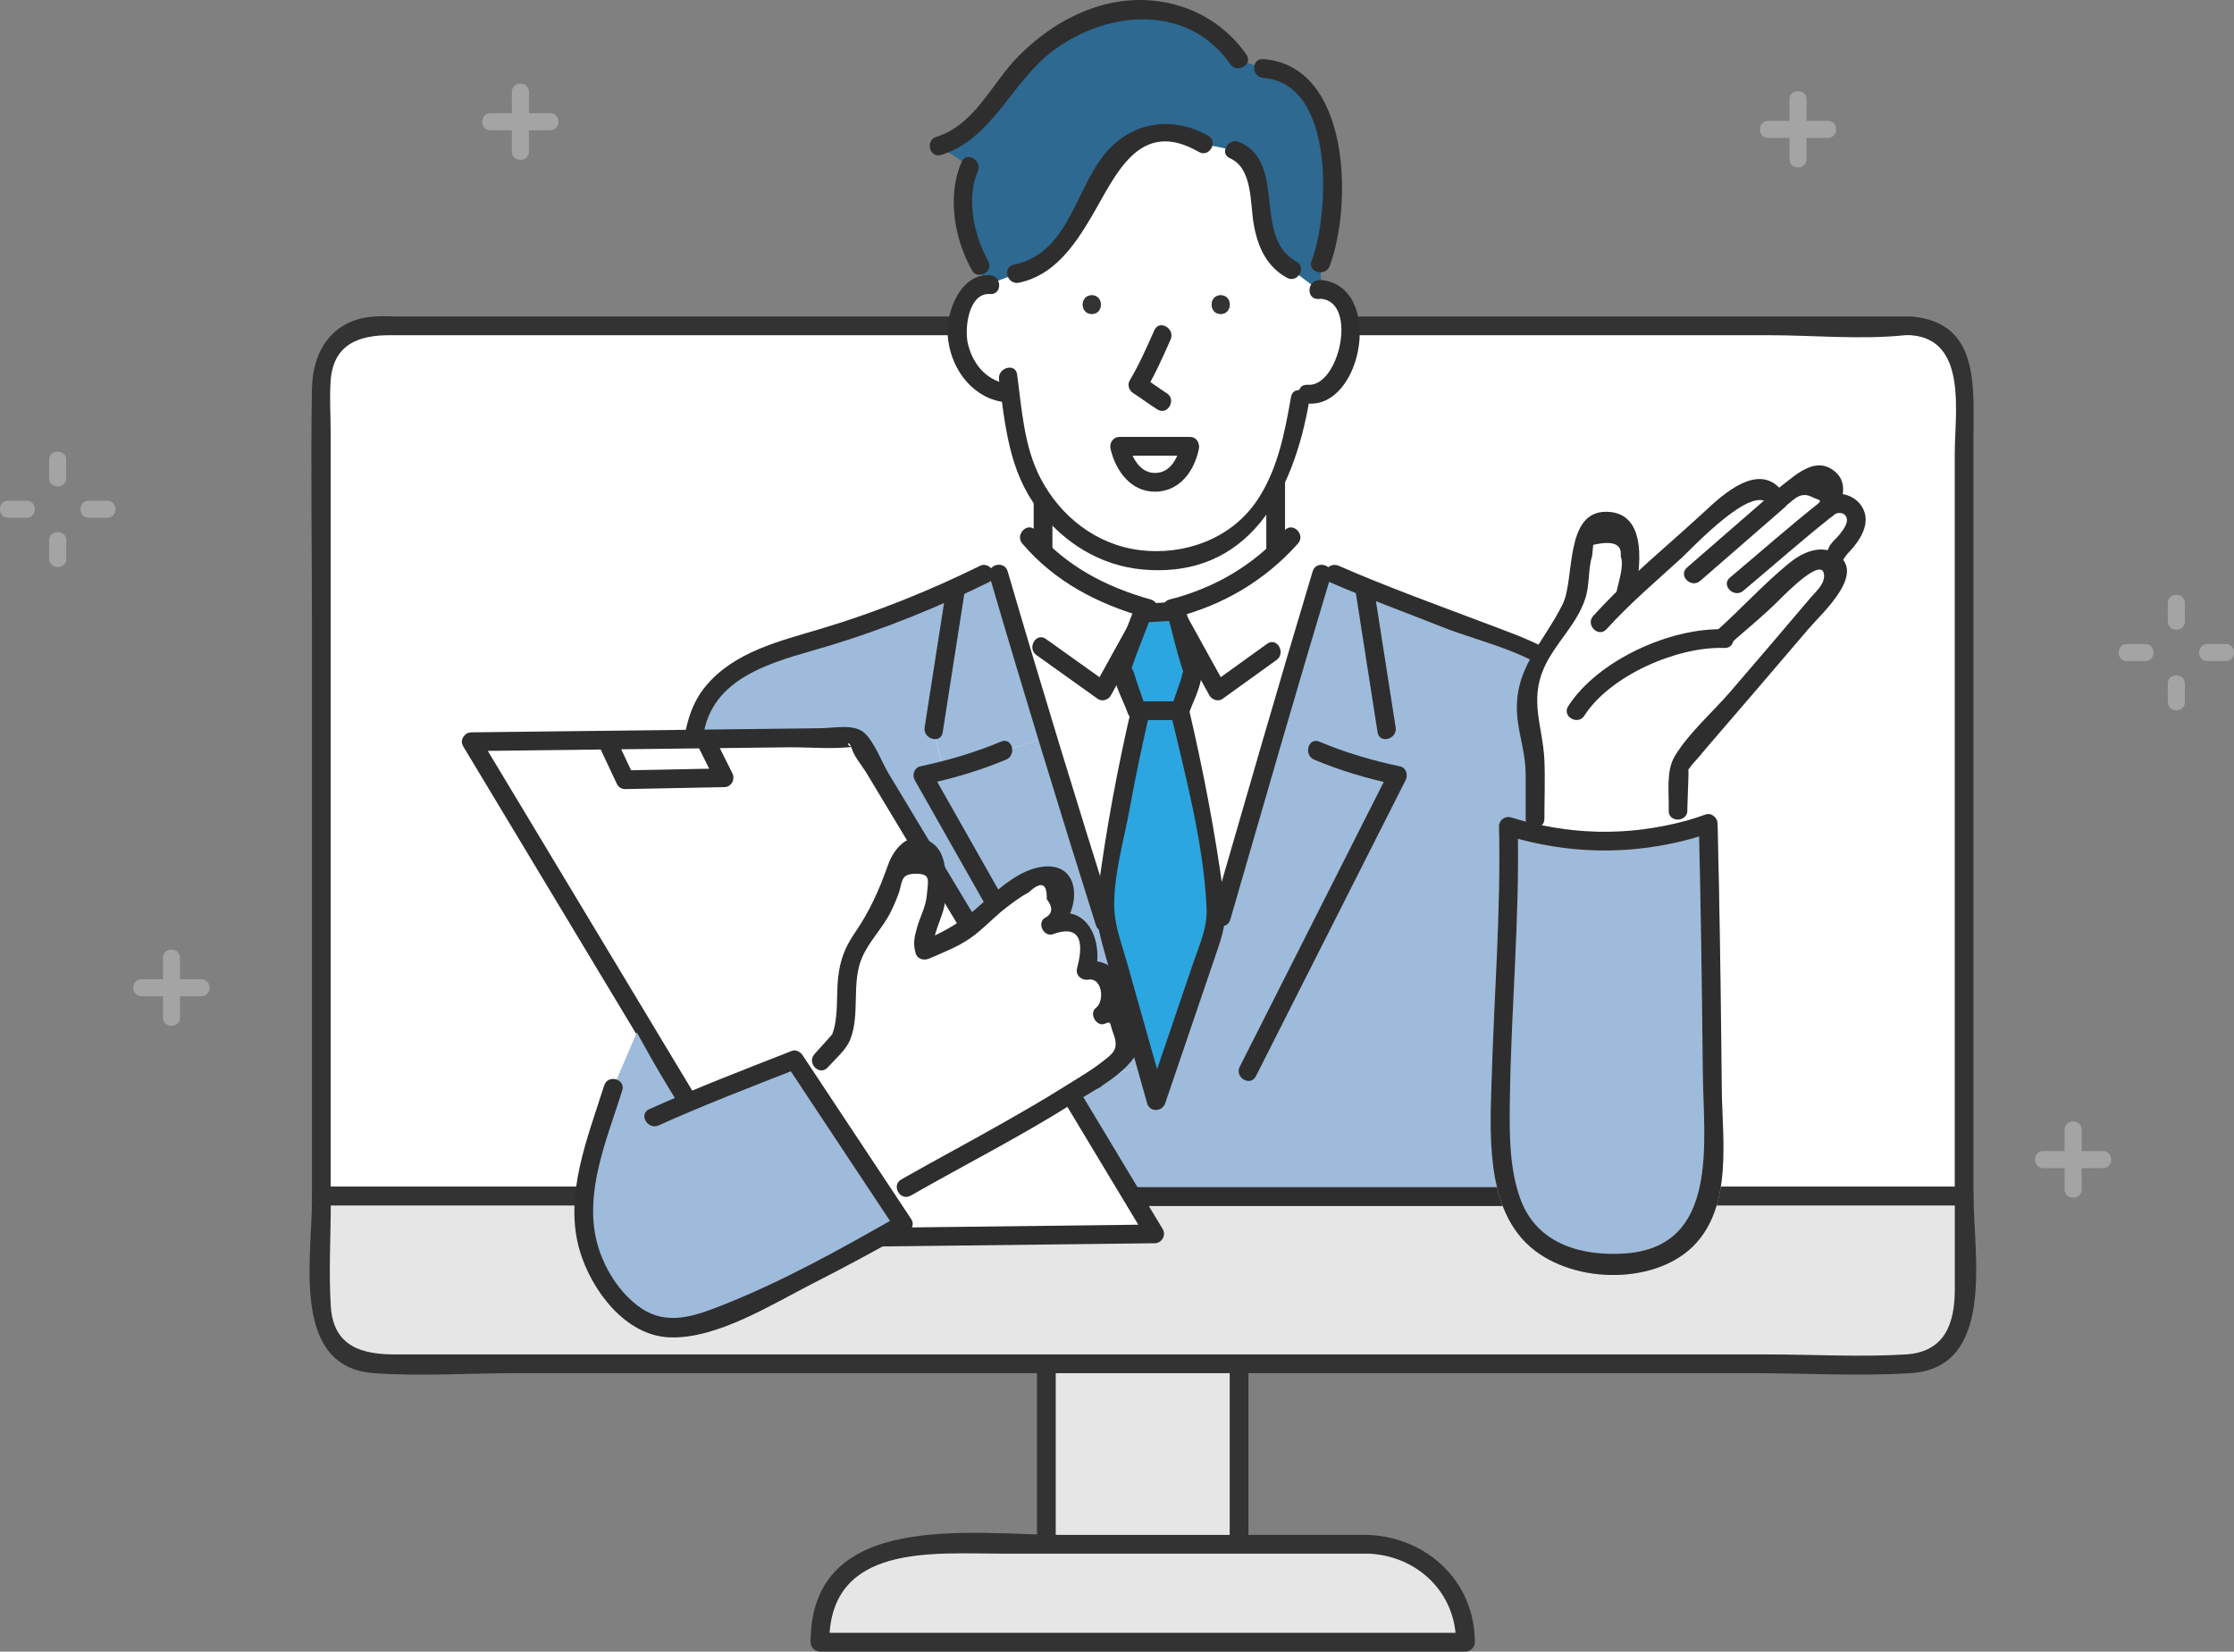<?xml version="1.0" encoding="UTF-8"?><svg id="_レイヤー_2" xmlns="http://www.w3.org/2000/svg" viewBox="0 0 331.44 245.08"><rect x="0" y="0" width="331.44" height="245.08" fill="#808080" stroke="none"/><defs><style>.cls-1{fill:#2ca6e0;}.cls-1,.cls-2,.cls-3,.cls-4,.cls-5,.cls-6,.cls-7,.cls-8,.cls-9{stroke-width:0px;}.cls-2{fill:#2d6991;}.cls-3{fill:#2e2e2e;}.cls-4{fill:#cacaca;}.cls-5{fill:#a4a4a5;}.cls-6{fill:#333;}.cls-7{fill:#9ebbdb;}.cls-8{fill:#fff;}.cls-9{fill:#e6e6e6;}</style></defs><g id="_データフィード_広告運用_の"><path class="cls-5" d="m72.77,19.33h8.86c1.63,0,1.63-2.53,0-2.53h-8.86c-1.63,0-1.63,2.53,0,2.53h0Z"/><path class="cls-5" d="m78.47,22.5v-8.86c0-1.63-2.53-1.63-2.53,0v8.86c0,1.63,2.53,1.63,2.53,0h0Z"/><path class="cls-5" d="m21.01,147.83h8.86c1.63,0,1.63-2.53,0-2.53h-8.86c-1.63,0-1.63,2.53,0,2.53h0Z"/><path class="cls-5" d="m26.71,150.99v-8.86c0-1.63-2.53-1.63-2.53,0v8.86c0,1.63,2.53,1.63,2.53,0h0Z"/><path class="cls-5" d="m262.33,20.46h8.86c1.63,0,1.63-2.53,0-2.53h-8.86c-1.63,0-1.63,2.53,0,2.53h0Z"/><path class="cls-5" d="m268.02,23.62v-8.86c0-1.63-2.53-1.63-2.53,0v8.86c0,1.63,2.53,1.63,2.53,0h0Z"/><path class="cls-5" d="m9.83,82.91v-2.73c0-1.63-2.53-1.63-2.53,0v2.73c0,1.63,2.53,1.63,2.53,0h0Z"/><path class="cls-5" d="m3.95,74.3H1.22c-1.63,0-1.63,2.53,0,2.53h2.73c1.63,0,1.63-2.53,0-2.53h0Z"/><path class="cls-5" d="m7.29,68.23v2.73c0,1.63,2.53,1.63,2.53,0v-2.73c0-1.63-2.53-1.63-2.53,0h0Z"/><path class="cls-5" d="m13.17,76.83h2.73c1.63,0,1.63-2.53,0-2.53h-2.73c-1.63,0-1.63,2.53,0,2.53h0Z"/><path class="cls-5" d="m303.14,173.33h8.86c1.63,0,1.63-2.53,0-2.53h-8.86c-1.63,0-1.63,2.53,0,2.53h0Z"/><path class="cls-5" d="m308.84,176.49v-8.86c0-1.63-2.53-1.63-2.53,0v8.86c0,1.63,2.53,1.63,2.53,0h0Z"/><path class="cls-5" d="m324.15,104.17v-2.73c0-1.63-2.53-1.63-2.53,0v2.73c0,1.63,2.53,1.63,2.53,0h0Z"/><path class="cls-5" d="m318.28,95.56h-2.73c-1.63,0-1.63,2.53,0,2.53h2.73c1.63,0,1.63-2.53,0-2.53h0Z"/><path class="cls-5" d="m321.62,89.49v2.73c0,1.63,2.53,1.63,2.53,0v-2.73c0-1.63-2.53-1.63-2.53,0h0Z"/><path class="cls-5" d="m327.49,98.09h2.73c1.63,0,1.63-2.53,0-2.53h-2.73c-1.63,0-1.63,2.53,0,2.53h0Z"/><rect class="cls-9" x="155.24" y="196.72" width="28.59" height="35.07"/><path class="cls-6" d="m155.24,233.18h28.59c.75,0,1.39-.64,1.39-1.39v-35.07c0-.75-.64-1.39-1.39-1.39h-28.59c-.75,0-1.39.64-1.39,1.39v35.07c0,1.79,2.78,1.79,2.78,0v-35.07l-1.39,1.39h28.59l-1.39-1.39v35.07l1.39-1.39h-28.59c-1.79,0-1.79,2.78,0,2.78Z"/><path class="cls-9" d="m203.1,229.15h-67.14c-7.91,0-14.31,6.41-14.31,14.31v.22h95.76v-.22c0-7.91-6.41-14.31-14.31-14.31Z"/><path class="cls-6" d="m203.1,227.76h-45.37c-13.39,0-37.47-3.9-37.47,15.92,0,.75.64,1.39,1.39,1.39,27.89,0,55.79,0,83.68,0h12.09c.75,0,1.39-.64,1.39-1.39,0-8.94-7-15.51-15.71-15.92-1.79-.09-1.79,2.7,0,2.78,7.19.34,12.92,5.77,12.92,13.14l1.39-1.39c-27.89,0-55.79,0-83.68,0h-12.09l1.39,1.39c0-14.7,15.45-13.14,25.56-13.14h54.49c1.79,0,1.79-2.78,0-2.78Z"/><path class="cls-8" d="m283.6,48.37H55.47c-4.31,0-7.8,3.61-7.8,8.06v121.06h243.73V56.42c0-4.45-3.49-8.06-7.8-8.06Z"/><path class="cls-6" d="m283.6,46.97H59.35c-1.28,0-2.6-.09-3.88,0-6.08.42-9.09,5-9.19,10.69-.19,11.44,0,22.9,0,34.35v85.47c0,.75.64,1.39,1.39,1.39h82.54c43.67,0,87.33,0,131,0,10.06,0,20.12,0,30.19,0,.75,0,1.39-.64,1.39-1.39v-112.86c0-7.38.86-16.81-9.19-17.65-1.79-.15-1.78,2.64,0,2.78,8.34.69,6.41,11.7,6.41,17.5v110.22l1.39-1.39h-82.54c-43.67,0-87.33,0-131,0h-30.19l1.39,1.39v-113.4c0-2.52-.19-5.12,0-7.63.42-5.54,4.44-6.7,8.76-6.7h204.61c6.6,0,13.63.69,20.21,0,.31-.03.64,0,.96,0,1.79,0,1.79-2.78,0-2.78Z"/><path class="cls-9" d="m47.67,178.28v16.03c0,4.45,3.49,8.06,7.8,8.06h228.13c4.31,0,7.8-3.61,7.8-8.06v-16.83H47.67v.79Z"/><path class="cls-6" d="m46.28,178.28c0,8.46-3.14,24.6,9.21,25.48,6.91.49,14.04,0,20.96,0h68.82c38.22,0,76.43,0,114.65,0,7.78,0,15.73.47,23.51,0,12.7-.77,9.37-17.62,9.37-26.27,0-.75-.64-1.39-1.39-1.39h-82.54c-43.67,0-87.33,0-131,0h-30.19c-.75,0-1.39.64-1.39,1.39v.79c0,1.79,2.78,1.79,2.78,0v-.79l-1.39,1.39h82.54c43.67,0,87.33,0,131,0,10.06,0,20.12,0,30.19,0l-1.39-1.39v13.76c0,5.09-1.42,9.37-7.29,9.73-6.74.41-13.64,0-20.39,0-24.52,0-49.04,0-73.56,0-32.21,0-64.43,0-96.64,0h-33.47c-4.83,0-9.2-1.06-9.59-7.13-.33-5.14,0-10.41,0-15.57,0-1.79-2.78-1.79-2.78,0Z"/><rect class="cls-8" x="154.75" y="63.44" width="34.51" height="29.23"/><path class="cls-3" d="m154.75,94.05h34.51c.75,0,1.39-.64,1.39-1.39v-29.23c0-.75-.64-1.39-1.39-1.39h-34.51c-.75,0-1.39.64-1.39,1.39v29.23c0,1.79,2.78,1.79,2.78,0v-29.23l-1.39,1.39h34.51l-1.39-1.39v29.23l1.39-1.39h-34.51c-1.79,0-1.79,2.78,0,2.78Z"/><path class="cls-8" d="m172.14,89.74c-13.92,0-19.21-10.02-19.21-10.02l-4.45,5.57,18.37,84.89,14.47.83,16.14-81.83-5.85-9.46s-5.57,10.02-19.48,10.02Z"/><path class="cls-7" d="m231.16,98.82c-5.79-3.48-14.62-6.07-18.52-7.83-4.46-2.02-10.3-3.83-14.75-5.85h-1.8s-3.81,12.66-3.81,12.66l-19.99,66.39-.92.27-1.85-6.32-7.04,2.06-25.57-45.16s1.25-.25,3.07-.72l-1.47-6.03,3.21-20.57-.18-.39c-6.52,2.99-13.27,5.51-20.15,7.53-3.67,1.08-7.43,2.03-10.78,3.89-3.35,1.85-6.32,4.76-7.29,8.46l-11.49,70.35h149.9l-3.77-67.64c-.46-3.56-3.74-9.25-6.81-11.1Z"/><path class="cls-8" d="m196.06,42.94h0c-.14,0-.29.01-.44.04l-3.98-2.96c-7.04-3.37-2.45-15.61-8.46-17.74l-4.62-.93c-3.44-2.37-8.46-2.15-11.67.52-2.3,1.91-2.55,2.62-3.83,5.23-1.47,2.98-3.08,5.91-5.09,8.56-1.81,2.39-4.19,4.68-7.17,4.95l-4.27,1.59c-.15,0-.29.01-.43.04-2.12.37-3.67,3.42-4,5.25-.77,4.3,2,10.12,6.71,10.74l1.05-.13c.75,5.9,1.3,10.85,4.51,15.57,1.3,1.9,3.03,3.77,5.39,5.64,5.64,4.48,13.87,4.99,20.37,2.08,2.76-1.23,4.91-2.96,6.6-5.08,3.47-4.34,5.05-10.32,6.17-17.06l1.12-.78c3.7.7,7.03-6.79,6.25-11.11-.35-1.93-1.9-4.46-4.19-4.43Zm-34.08,3.65c-1.8,0-1.79-2.78,0-2.78s1.79,2.78,0,2.78Zm4.12,19.62h10.43c-1.18,7-8.97,7.28-10.43,0Zm15.01-19.62c-1.79,0-1.79-2.78,0-2.78s1.79,2.78,0,2.78Z"/><path class="cls-2" d="m196.54,19.5c-1.63-4.92-4.9-9.49-9.13-9.34l-3.69-1.36c-3.8-6.04-11.86-8.63-18.8-6.98-5.86,1.39-10.38,4.65-14.34,9.11-3.57,4.03-5.76,9.39-11.29,10.72l4.59,3.06c-2.14,4.29-.31,11.63,1.53,14.7l.68,2.84c.14-.03.28-.04.43-.04l4.27-1.59c2.98-.28,5.36-2.57,7.17-4.95,2.01-2.66,3.63-5.58,5.09-8.56,1.28-2.6,1.53-3.31,3.83-5.23,3.22-2.67,8.23-2.9,11.67-.52l4.62.93c6.01,2.13,1.42,14.38,8.46,17.74l3.98,2.96c.15-.02.3-.03.44-.03h0s-.14-3.85-.14-3.85c2.04-4.76,2.24-14.68.61-19.59Z"/><path class="cls-6" d="m181.1,43.81c-1.79,0-1.79,2.78,0,2.78s1.8-2.78,0-2.78Z"/><path class="cls-7" d="m155.29,109.51l-6.4,1.87c-2.83,1.27-6.26,2.27-8.73,2.9-.06.02-.12.03-.18.04-1.82.47-3.07.72-3.07.72l25.57,45.16,7.04-2.06-6.42-21.94-7.81-26.7Z"/><path class="cls-6" d="m161.98,43.81c-1.79,0-1.8,2.78,0,2.78s1.79-2.78,0-2.78Z"/><path class="cls-7" d="m148.16,85.15l-2.12.03c-1.48.74-2.98,1.46-4.49,2.15l.18.39-3.21,20.57,1.47,6.03c.06-.01.12-.03.18-.04,2.47-.63,5.9-1.64,8.73-2.9l6.4-1.87-3.7-12.66-3.42-11.7Z"/><path class="cls-3" d="m148.21,56.31c.91,6.76,1.47,13.6,5.77,19.21,3.85,5.03,9.26,8.44,15.62,8.99,15.71,1.36,22.29-11.51,24.62-24.88.31-1.75-2.38-2.5-2.68-.74-.94,5.37-2.03,11.05-5.2,15.6-3.84,5.52-10.72,7.96-17.25,7.14s-11.77-5.05-14.69-10.61c-2.49-4.74-2.79-10.24-3.5-15.46-.24-1.77-2.92-1.01-2.68.74h0Z"/><path class="cls-3" d="m171.27,48.99c-1.13,2.51-2.24,5.08-3.65,7.44-.4.66-.13,1.5.5,1.9,1.21.78,2.36,1.65,3.58,2.42,1.51.97,2.91-1.44,1.4-2.4-1.21-.78-2.36-1.65-3.58-2.42l.5,1.9c1.41-2.36,2.53-4.93,3.65-7.44.73-1.62-1.67-3.04-2.4-1.4h0Z"/><path class="cls-3" d="m146.89,40.84c-4.34-.32-6.53,5.35-6.29,8.9.3,4.51,3.23,8.94,7.83,9.84,1.75.34,2.5-2.34.74-2.68-3.02-.59-4.93-3.07-5.59-5.98-.5-2.21.12-7.53,3.32-7.29,1.79.13,1.78-2.65,0-2.78h0Z"/><path class="cls-3" d="m195.62,44.37l.44-.03c.75-.06,1.39-.59,1.39-1.39h0c-.46.46-.93.93-1.39,1.39,5.4.59,2.61,13.16-2.06,12.76-1.78-.15-1.77,2.63,0,2.78,8.21.7,11.35-17.31,2.06-18.33-.75-.08-1.39.7-1.39,1.39h0c.46-.46.93-.93,1.39-1.39l-.44.03c-1.78.13-1.79,2.92,0,2.78h0Z"/><path class="cls-3" d="m151.68,80.67c4.85,5.68,11.19,8.95,18.3,10.97,1.73.49,2.46-2.2.74-2.68-6.67-1.89-12.52-4.92-17.07-10.25-1.16-1.36-3.13.61-1.97,1.97h0Z"/><path class="cls-3" d="m153.77,97.21c3.04,2.17,6.08,4.34,9.12,6.51.6.43,1.57.11,1.9-.5,2.25-4.07,4.5-8.14,6.75-12.22.87-1.57-1.54-2.97-2.4-1.4-2.25,4.07-4.5,8.14-6.75,12.22l1.9-.5c-3.04-2.17-6.08-4.34-9.12-6.51-1.46-1.04-2.85,1.37-1.4,2.4h0Z"/><path class="cls-3" d="m146.82,85.52c5.07,17.32,10.34,34.55,15.77,51.77.54,1.7,3.23.98,2.68-.74-5.43-17.21-10.71-34.44-15.77-51.77-.5-1.72-3.19-.99-2.68.74h0Z"/><path class="cls-3" d="m140.39,87.36c-1.07,6.86-2.14,13.72-3.21,20.57-.27,1.75,2.41,2.51,2.68.74,1.07-6.86,2.14-13.72,3.21-20.57.27-1.75-2.41-2.51-2.68-.74h0Z"/><path class="cls-3" d="m148.52,110.04c-3.86,1.62-7.88,2.8-11.98,3.67-.9.19-1.25,1.3-.83,2.04,8.52,15.05,17.04,30.11,25.57,45.16.88,1.56,3.29.16,2.4-1.4-8.52-15.05-17.04-30.11-25.57-45.16l-.83,2.04c4.09-.87,8.12-2.05,11.98-3.67,1.63-.68.91-3.38-.74-2.68h0Z"/><path class="cls-3" d="m190.6,78.71c-4.66,5.18-10.32,8.52-17.07,10.25-1.73.44-1,3.13.74,2.68,7.19-1.84,13.33-5.44,18.29-10.97,1.2-1.33-.77-3.3-1.97-1.97h0Z"/><path class="cls-3" d="m187.99,95.53c-2.68,1.93-5.36,3.86-8.04,5.79l1.9.5c-2.25-4.07-4.5-8.14-6.75-12.22-.87-1.57-3.27-.17-2.4,1.4,2.25,4.07,4.5,8.14,6.75,12.22.34.61,1.3.93,1.9.5,2.68-1.93,5.36-3.86,8.04-5.79,1.44-1.04.05-3.45-1.4-2.4h0Z"/><path class="cls-3" d="m194.75,84.78c-5.1,16.94-9.98,33.94-14.9,50.93-.5,1.72,2.19,2.46,2.68.74,4.92-16.99,9.8-33.99,14.9-50.93.52-1.72-2.17-2.45-2.68-.74h0Z"/><path class="cls-1" d="m169.29,105.14c-2.41,10.17-4.23,20.47-5.45,30.85l7.71,27.34,9.09-26.69c-1.22-10.38-3.26-21.34-5.67-31.51h-5.68Z"/><path class="cls-3" d="m167.94,104.77c-2.11,9.03-3.81,18.14-5.02,27.34-.53,4.05.06,6,1.14,9.85,2.04,7.25,4.09,14.5,6.13,21.75.39,1.37,2.25,1.27,2.68,0,2.45-7.21,4.91-14.41,7.36-21.62,1.26-3.71,1.84-5.15,1.32-9.13-1.26-9.48-3.08-18.88-5.26-28.19-.14-.59-.75-1.02-1.34-1.02h-5.68c-1.79,0-1.79,2.78,0,2.78h5.68l-1.34-1.02c2.2,9.4,4.99,19.62,5.4,29.3.12,2.88-1.04,5.32-1.99,8.11-2.27,6.68-4.55,13.36-6.82,20.05h2.68c-1.89-6.7-3.78-13.41-5.67-20.11-.74-2.63-1.78-5.32-1.89-8-.19-4.69,1.46-10.32,2.3-14.96s1.89-9.61,3-14.38c.41-1.74-2.28-2.49-2.68-.74Z"/><path class="cls-3" d="m201.17,88.1c1.07,6.86,2.14,13.72,3.21,20.57.28,1.76,2.96,1.02,2.68-.74-1.07-6.86-2.14-13.72-3.21-20.57-.28-1.76-2.96-1.02-2.68.74h0Z"/><path class="cls-3" d="m194.99,112.73c3.86,1.62,7.88,2.81,11.98,3.67l-.83-2.04c-7.4,14.64-14.81,29.29-22.21,43.93-.81,1.59,1.59,3.01,2.4,1.4,7.4-14.64,14.81-29.29,22.21-43.93.38-.75.1-1.85-.83-2.04-4.09-.86-8.12-2.05-11.98-3.67-1.65-.69-2.37,2-.74,2.68h0Z"/><path class="cls-3" d="m179.25,20.15c-4.75-2.75-10.38-2.29-14.35,1.61-5.4,5.29-5.85,15.73-14.48,17.51-1.75.36-1.01,3.04.74,2.68,5.16-1.06,8.21-5.44,10.75-9.75,3.55-6.01,7.01-14.83,15.94-9.66,1.55.9,2.96-1.51,1.4-2.4h0Z"/><path class="cls-3" d="m184.92,8.1c-5.05-7.25-14.21-9.77-22.51-7-4.33,1.44-8.11,4.02-11.31,7.24-4.01,4.04-6.42,10.16-12.19,11.97-1.7.53-.98,3.22.74,2.68,7.4-2.32,10.23-10.33,15.96-14.97,7.94-6.43,20.44-7.8,26.91,1.49,1.02,1.46,3.43.07,2.4-1.4h0Z"/><path class="cls-3" d="m182.47,23.48c3.41,1.48,2.98,6.71,3.54,9.82.59,3.31,1.87,6.24,4.93,7.92,1.57.86,2.98-1.54,1.4-2.4-6.59-3.62-1.32-14.64-8.46-17.74-1.63-.71-3.05,1.69-1.4,2.4h0Z"/><path class="cls-3" d="m187.41,11.56c10.77.8,9.8,20.28,7.18,27.17-.64,1.68,2.05,2.4,2.68.74,3.38-8.9,3.16-29.73-9.86-30.7-1.79-.13-1.78,2.65,0,2.78h0Z"/><path class="cls-3" d="m142.67,24.01c-2.2,5.01-1.09,11.43,1.53,16.1.88,1.56,3.28.16,2.4-1.4-2.08-3.71-3.3-9.26-1.53-13.29.71-1.62-1.68-3.04-2.4-1.4h0Z"/><path class="cls-8" d="m176.53,66.22h-10.43c1.46,7.28,9.25,7,10.43,0Z"/><path class="cls-3" d="m176.53,64.83h-10.43c-.94,0-1.54.89-1.34,1.76.74,3.25,3.01,6.41,6.66,6.37s5.82-3.16,6.45-6.37c.35-1.75-2.34-2.5-2.68-.74-.39,1.96-1.45,4.28-3.77,4.33s-3.53-2.35-3.98-4.33l-1.34,1.76h10.43c1.79,0,1.79-2.78,0-2.78Z"/><path class="cls-3" d="m145.34,83.99c-7.56,3.72-15.37,6.85-23.44,9.28-6.15,1.85-12.95,3.39-17.24,8.59-2.98,3.62-3.14,7.94-3.87,12.37-2.65,16.22-5.3,32.45-7.95,48.67-.78,4.76-1.56,9.53-2.33,14.29-.14.88.36,1.76,1.34,1.76,43.78,0,87.55,0,131.33,0,6.19,0,12.38,0,18.57,0,.72,0,1.43-.64,1.39-1.39-.7-12.6-1.41-25.19-2.11-37.79l-1.3-23.37c-.3-5.44-.47-9.82-3.77-14.59-3.5-5.06-9.54-7.04-15.07-9.14-7.44-2.82-15-5.54-22.29-8.72-1.63-.71-3.04,1.69-1.4,2.4,5.55,2.42,11.26,4.5,16.89,6.73s13.46,3.75,17.95,8.25c4.72,4.73,4.64,10.01,4.97,16.01.86,15.5,1.73,31.01,2.59,46.51.25,4.57.51,9.13.76,13.7l1.39-1.39H91.84l1.34,1.76c1.83-11.23,3.67-22.46,5.5-33.7l3.91-23.95c.67-4.12.97-8.55,2.06-12.58,2.19-8.14,11.96-9.89,18.83-12.01,8-2.46,15.75-5.61,23.25-9.3,1.61-.79.2-3.19-1.4-2.4h0Z"/><polygon class="cls-1" points="169.5 90.99 166.44 99.07 168.67 105.47 175.07 105.47 177.02 99.9 174.51 90.71 169.5 90.99"/><path class="cls-3" d="m168.16,90.62l-1.43,3.76c-.48,1.26-1.47,2.91-1.62,4.26-.24,2.22,1.48,5.1,2.21,7.19.2.58.7,1.02,1.34,1.02h6.4c.65,0,1.14-.44,1.34-1.02.76-2.16,2.25-4.64,1.78-6.94-.6-2.88-1.56-5.72-2.33-8.56-.15-.56-.74-1.06-1.34-1.02-1.67.09-3.34.19-5.01.28-1.78.1-1.79,2.88,0,2.78,1.67-.09,3.34-.19,5.01-.28l-1.34-1.02c.73,2.67,1.35,5.4,2.19,8.04.11.34.27.75.3,1.1-.1-1.26-.3.18-.49.75l-1.44,4.12,1.34-1.02h-6.4l1.34,1.02c-.43-1.24-.87-2.49-1.3-3.73-.23-.65-.37-1.43-.71-2.03-.51-.9-.18.02-.11-.2.89-2.62,1.97-5.19,2.95-7.77.64-1.68-2.05-2.4-2.68-.74Z"/><polygon class="cls-8" points="69.93 110.06 114.27 183.76 171.31 183.09 126.97 109.38 69.93 110.06"/><path class="cls-3" d="m68.73,110.76c10.85,18.03,21.69,36.06,32.54,54.09,2.71,4.5,5.42,9.01,8.13,13.51,1.02,1.69,2.14,4.78,3.66,6.09s4.45.66,6.4.64l17.89-.21c11.32-.13,22.64-.27,33.96-.4,1.04-.01,1.75-1.18,1.2-2.09-10.85-18.03-21.69-36.06-32.54-54.09l-8.13-13.51c-1.02-1.69-2.14-4.78-3.66-6.09s-4.45-.66-6.4-.64c-5.96.07-11.93.14-17.89.21-11.32.13-22.64.27-33.96.4-1.79.02-1.79,2.8,0,2.78,9.17-.11,18.35-.22,27.52-.33,6.49-.08,12.97-.15,19.46-.23,3.23-.04,6.76.34,9.97-.12-1.61.23-1.03-1.38-.5.32.38,1.24,1.55,2.57,2.22,3.69,2.54,4.22,5.08,8.45,7.62,12.67,6.9,11.47,13.8,22.93,20.7,34.4,4.4,7.31,8.8,14.62,13.2,21.94l1.2-2.09c-9.17.11-18.35.22-27.52.33-6.49.08-12.97.15-19.46.23-3.23.04-6.76-.34-9.97.12,1.61-.23,1.03,1.38.5-.32-.38-1.24-1.55-2.57-2.22-3.69-2.54-4.22-5.08-8.45-7.62-12.67-6.9-11.47-13.8-22.93-20.7-34.4-4.4-7.31-8.8-14.62-13.2-21.94-.92-1.53-3.33-.14-2.4,1.4Z"/><path class="cls-3" d="m89.21,111.41c.78,1.66,1.57,3.33,2.35,4.99.2.43.75.7,1.2.69,4.89-.1,9.79-.2,14.68-.29,1.1-.02,1.67-1.15,1.2-2.09-.88-1.76-1.76-3.52-2.64-5.29-.8-1.6-3.2-.19-2.4,1.4.88,1.76,1.76,3.52,2.64,5.29l1.2-2.09c-4.89.1-9.79.2-14.68.29l1.2.69c-.78-1.66-1.57-3.33-2.35-4.99s-3.16-.21-2.4,1.4h0Z"/><path class="cls-7" d="m101.17,164.61l-2.51-3.9-4.18-7.52-3.51,8.22s-.9,2.87-2.34,7.46c-1.44,4.59-2.46,9.43-1.77,14.19.86,5.9,6.45,14.26,13.14,14,1.69-.06,3.34-.57,4.95-1.12,9.8-3.32,20.79-9.75,29.35-15.51l-15.86-22.32-17.28,6.49Z"/><path class="cls-8" d="m163.59,150.54c.15-.11,3.1-2.25,1.45-5.2-1.06-1.9-3.87-1.33-3.87-1.33,0,0,.71-2.68.48-3.63-.23-.96-1.24-3.04-2.54-3.27-.97-.16-2.44-.46-3.22.15,1.64-1.27,3.22-3.29,2.15-5.47-.68-1.4-1.55-1.91-2.53-1.91-1.07,0-2.28.6-3.55,1.3-3.34,1.84-5.89,4.54-8.86,6.95-.88.71-5.92,2.89-5.92,2.89,0,0-.55-1.51.11-2.71,1.61-2.94,1.8-5.36,1.6-8.7-.06-.97-.21-1.96-.72-2.78-.51-.82-1.79-1.23-2.74-1.06-1.51.26-2.1,2.07-2.51,3.54-1.07,3.84-2.38,6.81-4.92,9.88-1.91,2.32-2.19,4.34-2.35,7.34-.12,2.3-.86,7.55-.86,7.55l-2.96,3.32,12.63,18.79c.25-.16,19.31-10.47,25.56-14.65,1.42-.95,2.78-1.84,4.05-2.65,1.5-.95,4.46-4.13,3.87-5.81-1.38-3.93-4.2-2.62-4.35-2.55Z"/><path class="cls-3" d="m89.64,161.05c-2.43,7.74-6.05,16.37-3.62,24.56,1.74,5.85,6.76,12.63,13.4,12.84,7.01.22,15.11-4.92,21.15-7.99,4.77-2.43,9.49-4.97,14.15-7.62.63-.36.91-1.28.5-1.9-5.38-8.12-10.77-16.25-16.15-24.37-.31-.47-.99-.87-1.57-.64-7.11,2.79-14.22,5.52-21.18,8.66-1.63.73-.22,3.13,1.4,2.4,6.66-3,13.49-5.62,20.52-8.38l-1.57-.64c5.38,8.12,10.77,16.25,16.15,24.37l.5-1.9c-8.52,4.86-17.27,9.76-26.42,13.34-3.9,1.53-7.9,2.92-11.71.38-3.25-2.17-5.67-6.09-6.63-9.83-1.93-7.53,1.54-15.42,3.76-22.52.54-1.71-2.15-2.45-2.68-.74h0Z"/><path class="cls-8" d="m274.64,75.42c-1.67-1.43-3.05-.45-3.58.03l-.02.02-.13.11c.4-.57,2.17-3.3.47-4.51-.92-.66-2.12-.67-3.16-.22-1.32.57-3.27,2.87-4.53,3.42-.15-.39-.85-1.4-1.24-1.6-2.43-1.22-5.67,1.45-7.3,3.04-1.8,1.75-8.58,7.81-13.32,12.26l-.59-.12c.86-4.16,1.07-8.55-.97-9.89-1.23-.8-3.02-.97-3.96.15-1.82,2.16-1.35,3.85-1.51,5.2-.7,5.84-1.25,6.5-3.65,10.03-.67.98-2.35,2.73-3.52,5.5-1.29,3.06-1.95,7.38.13,12.37v12.14c6.11,2,8.23,1.98,14.3,1.42,2.85-.26,4.05-.59,6.9-1.42v-3.07l.22-6.76s17.14-19.85,22.65-26.5c.7-.84,1.44-2.6.17-3.48-.15-.1-.3-.19-.46-.27l.13-.25c1.51-1.26.23-.6,1.53-1.91,1.16-1.17,3.42-4.02,1.46-5.7Z"/><path class="cls-7" d="m250.58,123.13c-2.85.83-5.7,1.38-8.54,1.64-6.07.57-12.14-.14-18.25-2.14l.02.63c-.31,9.27-.63,22.84-.94,32.1-.16,4.88-.41,9.51-.09,14.26.5,7.61,1.84,17.82,16.59,17.82,1.82,0,3.44-.16,4.86-.46,7.7-1.65,9.88-7.62,9.88-16.43,0-7.68-.31-33.49-.67-48.34-.95.34-1.9.65-2.85.92Z"/><path class="cls-4" d="m250.21,121.78c-8.79,2.38-17.36,2.16-26.06-.5-.85-.26-1.78.45-1.76,1.34.3,12.36-.71,24.89-1.08,37.25-.23,7.78-.98,18.67,5.21,24.67s18.74,6.27,24.67.39,4.32-15.93,4.25-23.38c-.12-13.12-.3-26.23-.62-39.35-.02-.85-.88-1.64-1.76-1.34-.94.34-1.89.65-2.85.92-1.71.53-.98,3.21.74,2.68.96-.28,1.91-.59,2.85-.92l-1.76-1.34c.3,12.31.47,24.63.59,36.95.1,10.2,2.54,25.87-11.52,26.84-6.45.45-12.99-1.4-15.46-7.87-1.84-4.83-1.7-10.52-1.63-15.59.2-13.27,1.48-26.64,1.15-39.91l-1.76,1.34c9.14,2.8,18.31,3,27.54.5,1.73-.47.99-3.15-.74-2.68Z"/><path class="cls-3" d="m250.21,121.78c-8.79,2.38-17.36,2.16-26.06-.5-.85-.26-1.78.45-1.76,1.34.3,12.36-.71,24.89-1.08,37.25-.23,7.78-.98,18.67,5.21,24.67s18.74,6.27,24.67.39,4.32-15.93,4.25-23.38c-.12-13.12-.3-26.23-.62-39.35-.02-.85-.88-1.64-1.76-1.34-.94.34-1.89.65-2.85.92-1.71.53-.98,3.21.74,2.68.96-.28,1.91-.59,2.85-.92l-1.76-1.34c.3,12.31.47,24.63.59,36.95.1,10.2,2.54,25.87-11.52,26.84-6.45.45-12.99-1.4-15.46-7.87-1.84-4.83-1.7-10.52-1.63-15.59.2-13.27,1.48-26.64,1.15-39.91l-1.76,1.34c9.14,2.8,18.31,3,27.54.5,1.73-.47.99-3.15-.74-2.68Z"/><path class="cls-3" d="m250.33,120.28l.11-3.38c.02-.72.18-3.51-.08-2.83-.35.9.57-.51.84-.8.78-.82,1.49-1.73,2.23-2.59,4.98-5.78,9.95-11.56,14.89-17.37,2-2.35,8.96-8.48,3.89-11.25-2.38-1.3-5.04.07-6.89,1.6-3.7,3.04-7.07,6.76-10.67,9.97-1.34,1.19.63,3.16,1.97,1.97,2.39-2.13,4.89-4.13,7.16-6.39,1.4-1.4,6.89-6.95,6.84-3.69-.02,1.28-1.27,2.3-2.04,3.22-3.93,4.66-7.9,9.28-11.87,13.9-2.61,3.03-6.18,6.13-8.24,9.57-1.34,2.24-.82,5.46-.9,8.06-.06,1.79,2.73,1.79,2.78,0h0Z"/><path class="cls-3" d="m255.85,93.38c-7.98-.3-18.82,4.6-23.19,11.41-.97,1.51,1.44,2.91,2.4,1.4,3.83-5.97,13.82-10.3,20.78-10.04,1.79.07,1.79-2.72,0-2.78h0Z"/><path class="cls-3" d="m272.03,76.39c1.33-1.78,2.24-4.59.33-6.31-3.35-3.01-6.85,1.42-9.38,2.98l1.9.5c-3.15-5.17-8.27-1.11-11.48,1.88-5.67,5.27-11.82,10.21-17.02,15.95-1.2,1.32.76,3.3,1.97,1.97,3.42-3.78,7.36-7.13,11.12-10.56,1.51-1.38,10.83-11.42,13.01-7.84.38.63,1.25.9,1.9.5,1.59-.98,2.47-2.64,4.35-1.76,1.42.67,1.58.36.89,1.27-1.07,1.43,1.34,2.82,2.4,1.4h0Z"/><path class="cls-3" d="m272.63,84.01c.59-.51.8-.9,1.19-1.5.14-.22.67-.74.99-1.12.98-1.17,1.94-2.6,1.98-4.19.05-1.68-1.09-3.14-2.66-3.69s-2.91-.05-4.06.95c-1.35,1.18.62,3.14,1.97,1.97.64-.56,1.82-.4,1.97.59.11.76-.63,1.7-1.05,2.24-.46.6-1.1,1.08-1.5,1.73-.12.2-.18.43-.29.63-.05.18-.01.14.11-.14-.19.2-.4.38-.62.56-1.36,1.17.62,3.14,1.97,1.97h0Z"/><path class="cls-3" d="m242.51,88.54c.8-3.9,2.15-12.5-4.15-12.6s-4.69,10.01-6.51,13.69c-2.99,6.06-7.59,9.78-6.69,17.19.35,2.89,1.19,5.16,1.19,8.1v6.58c0,1.79,2.78,1.79,2.78,0,0-2.89.12-5.81,0-8.69-.21-4.85-2.24-8.78-.07-13.68,1.65-3.72,4.94-6.47,6.17-10.42.63-2.01.37-4.3.99-6.26l.15-1.6c2.94-.68,4.3-.12,4.08,1.69.54,1.37-.32,3.8-.62,5.26-.36,1.75,2.32,2.5,2.68.74h0Z"/><path class="cls-3" d="m270.12,74.43c-4.59,3.61-8.98,7.52-13.46,11.27-1.38,1.15.6,3.11,1.97,1.97,4.48-3.75,8.87-7.66,13.46-11.27,1.41-1.11-.57-3.06-1.97-1.97h0Z"/><path class="cls-3" d="m262.78,73.35c-4.16,3.63-8.34,7.24-12.5,10.87-1.35,1.18.62,3.14,1.97,1.97,4.16-3.63,8.34-7.24,12.5-10.87,1.35-1.18-.62-3.14-1.97-1.97h0Z"/><path class="cls-3" d="m135.16,177.39c8.09-4.62,16.42-8.84,24.29-13.83,3.13-1.98,9.7-5.14,9.94-9.68.16-3.11-3.18-5.95-6.16-4.69l1.35,2.33c4.47-3.49,1.77-9.72-3.78-8.86l1.71,1.71c1.19-4.7-1.09-10.59-6.99-8.46l1.35,2.33c3.73-3.31,3.64-10.89-2.85-9.52-3.55.75-6.8,4.06-9.44,6.32s-5.07,3.46-8.11,4.78l2.04.83c-.36-1.35,1.32-4.68,1.59-6.17.19-1.07.24-2.19.23-3.27-.01-2.07-.11-4.67-1.92-6.04-3.06-2.33-5.68.38-6.67,3.2-1.33,3.76-2.72,6.85-4.96,10.12-1.47,2.15-2.16,4.05-2.44,6.62s.08,5.98-.88,8.38c-.01.04-1.97,2.19-2.63,2.93-1.19,1.33.77,3.31,1.97,1.97s2.71-2.56,3.35-4.16c1.5-3.78.1-8.44,1.78-12.22,1.08-2.44,3.07-4.35,4.26-6.77.4-.81.74-1.6,1.06-2.45.71-1.87.21-3.13,2.62-3.14,2.25,0,1.83.91,1.65,3.05-.16,1.93-.99,3.2-1.51,5.08-.37,1.36-.55,2.25-.18,3.62.26.95,1.24,1.18,2.04.83,2.05-.89,4.22-1.72,6.06-3s3.33-2.95,5.05-4.31c1.16-.92,2.37-1.82,3.67-2.53,1.83-1.69,2.71-1.35,2.65,1.03,1,1.29.86,2.24-.41,2.86-1.02.9.05,2.8,1.35,2.33,5.29-1.91,3.99,3.36,3.56,5.04-.28,1.11.68,1.87,1.71,1.71,1.98-.31,2.44,3.14,1.07,4.21-1.07.83.1,2.86,1.35,2.33.99-.42.65-.14,1.26,1.5.87,2.34-.04,2.9-1.86,4.31-1.65,1.28-3.56,2.35-5.32,3.47-3.15,1.99-6.39,3.84-9.63,5.68-4.86,2.76-9.81,5.38-14.66,8.15-1.56.89-.15,3.29,1.4,2.4h0Z"/></g></svg>